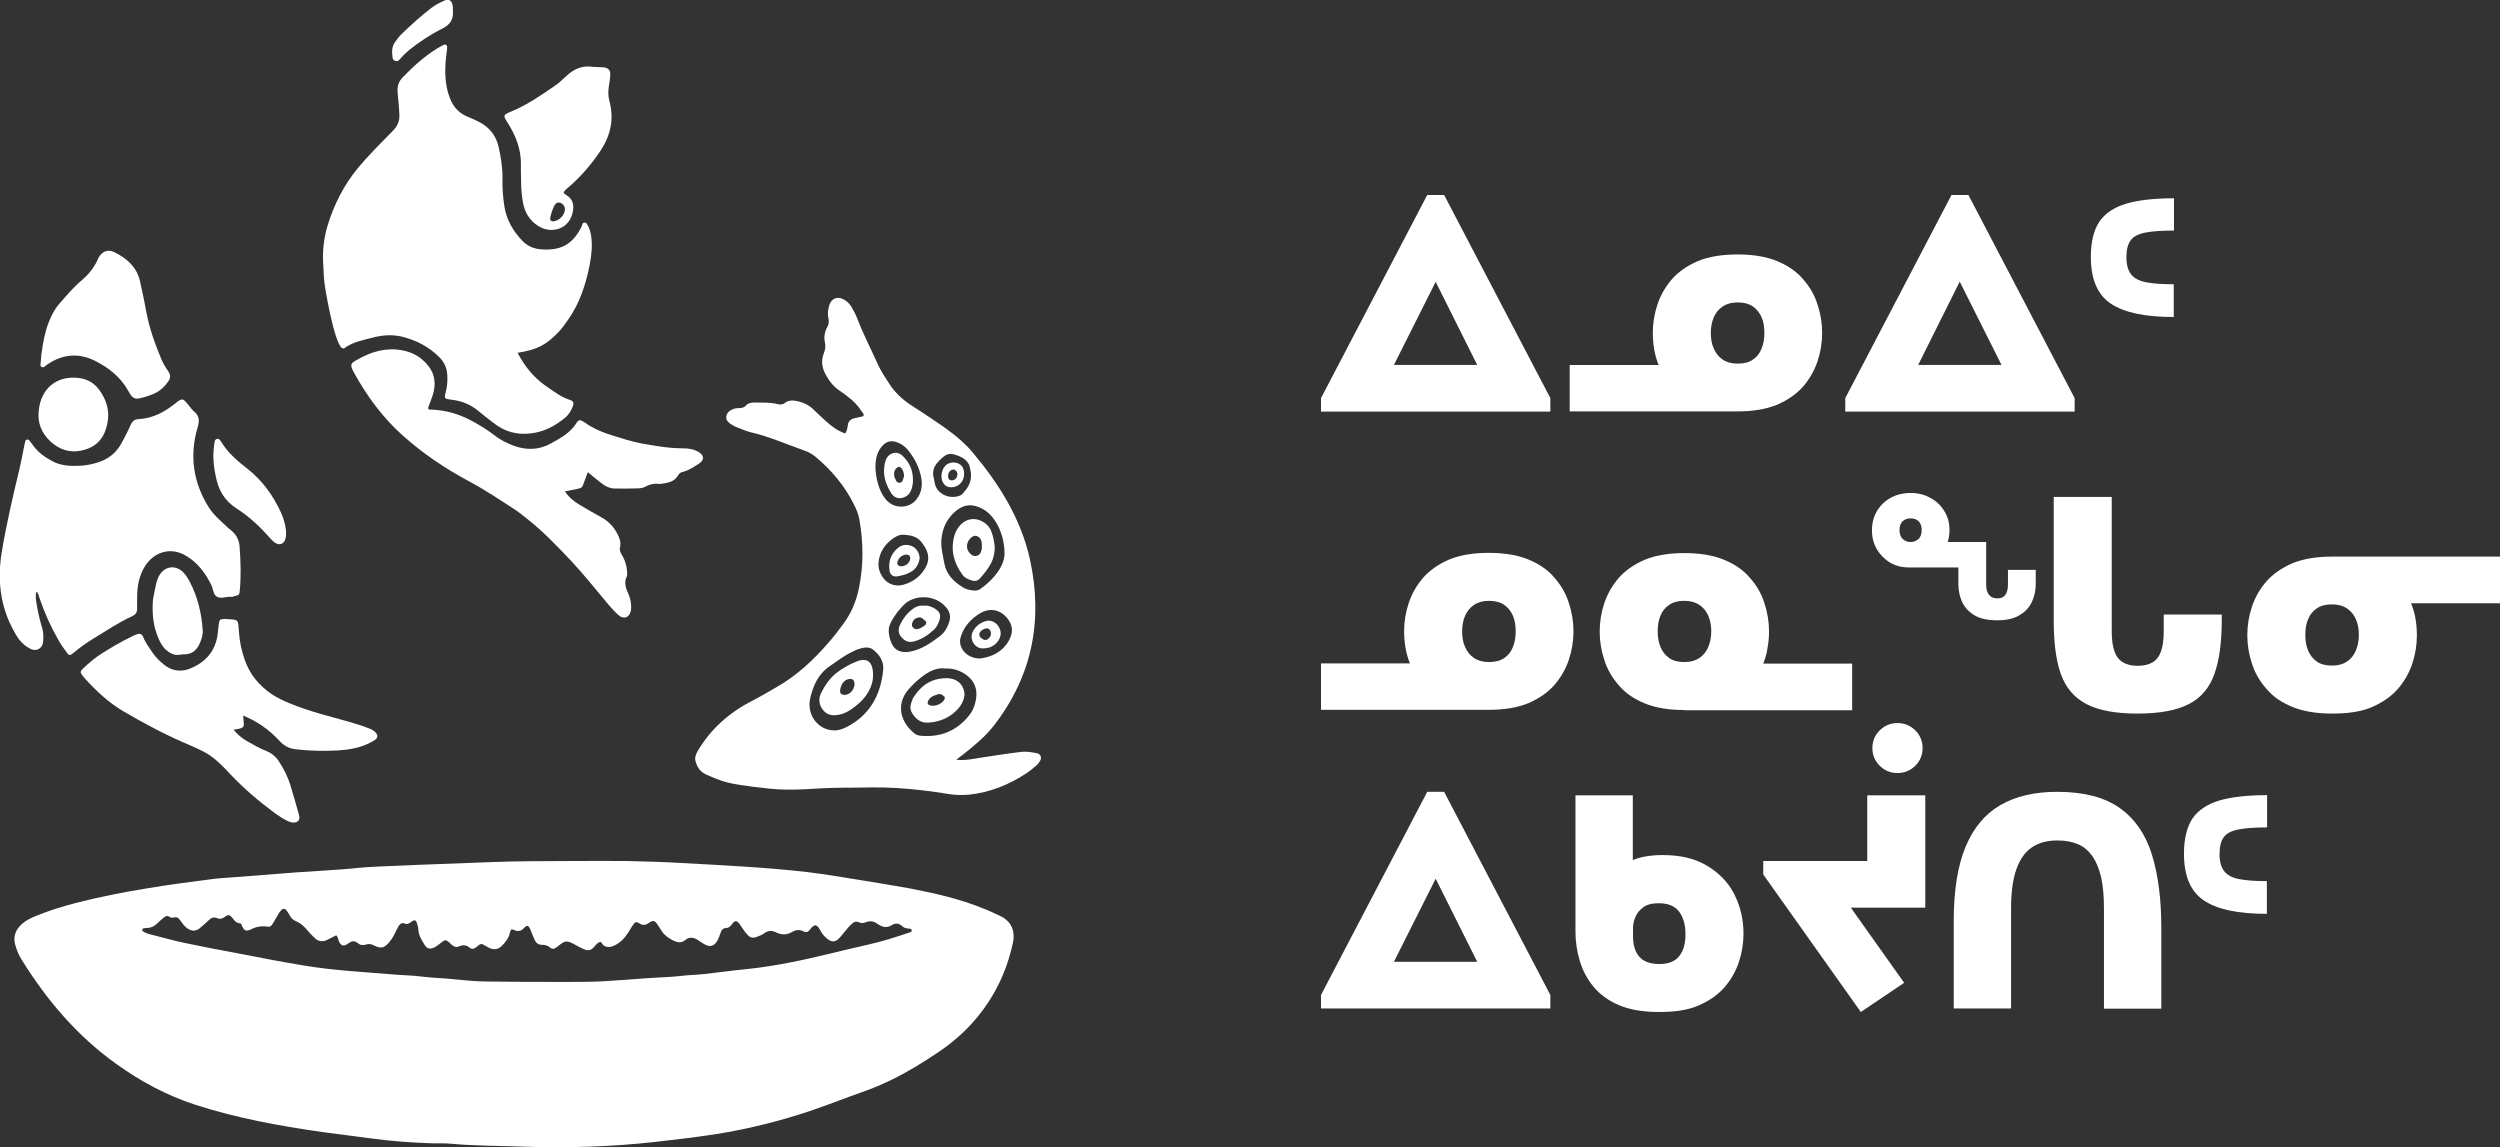 <svg width="255" height="117" viewBox="0 0 255 117" fill="none" xmlns="http://www.w3.org/2000/svg">
<rect x="0" y="0" width="255" height="117" fill="#333333" stroke="none"/>
<g clip-path="url(#clip0_826_2007)">
<path d="M101.94 93.393C101.396 93.145 100.875 92.874 100.308 92.671C97.883 91.679 95.367 91.115 92.805 90.619C91.218 90.326 89.609 90.078 87.999 89.808C86.118 89.515 84.236 89.176 82.332 88.951C80.156 88.703 77.98 88.522 75.781 88.387C73.695 88.252 71.587 88.139 69.502 88.026C67.665 87.914 65.807 87.869 63.97 87.823C62.066 87.801 60.139 87.823 58.235 87.823C55.515 87.846 52.795 87.823 50.052 87.936C47.173 88.049 37.788 88.365 36.541 88.522C35.362 88.68 31.237 88.906 30.353 88.973C28.222 89.131 26.114 89.312 23.983 89.469C23.076 89.537 22.169 89.582 21.263 89.718C19.245 89.988 17.228 90.236 15.233 90.574C12.694 90.98 10.178 91.476 7.707 92.108C6.347 92.468 5.009 92.874 3.694 93.415C3.196 93.618 2.72 93.844 2.312 94.182C1.654 94.746 1.314 95.422 1.541 96.324C1.7 96.91 1.926 97.451 2.244 97.947C4.805 102.051 7.865 105.659 11.832 108.5C14.303 110.281 16.978 111.724 19.88 112.671C24.119 114.046 28.471 114.836 32.869 115.467C34.478 115.692 36.088 115.873 37.697 116.098C39.806 116.391 41.936 116.549 44.067 116.617C44.725 116.639 45.382 116.594 46.039 116.662C48.442 116.887 50.868 116.865 53.271 116.955C57.782 117.113 62.293 116.978 66.781 116.482C68.731 116.256 70.703 116.031 72.653 115.738C75.667 115.287 78.592 114.588 81.493 113.686C83.828 112.964 86.072 112.04 88.385 111.228C89.269 110.912 90.13 110.529 90.969 110.123C92.624 109.311 94.21 108.342 95.729 107.305C97.112 106.38 98.359 105.298 99.447 104.035C101.396 101.758 102.666 99.165 103.301 96.234C103.595 94.971 103.165 93.934 101.94 93.393ZM92.782 95.106C91.4 95.58 89.994 96.031 88.566 96.347C85.936 96.933 83.352 97.632 80.7 98.15C79.204 98.444 77.685 98.692 76.166 98.849C74.738 98.985 73.31 99.188 71.882 99.345C71.134 99.436 70.386 99.436 69.638 99.526C68.549 99.661 67.461 99.684 66.351 99.751C64.764 99.864 63.177 99.999 61.568 100.089C60.321 100.157 59.051 100.157 57.804 100.157C55.016 100.157 52.228 100.157 49.44 100.112C48.17 100.089 46.878 99.932 45.609 99.819C44.77 99.751 43.931 99.729 43.07 99.616C42.072 99.481 41.075 99.481 40.078 99.391C37.063 99.142 34.025 98.985 31.033 98.489C28.789 98.128 26.544 97.677 24.3 97.248C22.487 96.91 20.673 96.572 18.882 96.189C17.681 95.941 16.525 95.603 15.346 95.309C15.074 95.242 14.802 95.151 14.575 94.994C14.53 94.971 14.507 94.881 14.507 94.836C14.507 94.791 14.553 94.723 14.598 94.701C14.711 94.678 14.847 94.655 14.961 94.655C15.437 94.655 15.799 94.43 16.117 94.114C16.298 93.934 16.48 93.776 16.683 93.618C16.887 93.438 17.069 93.348 17.341 93.551C17.59 93.731 17.976 93.393 18.225 93.686C18.406 93.889 18.565 94.137 18.746 94.362C18.837 94.475 18.973 94.588 19.086 94.678C19.54 94.994 19.925 95.016 20.378 94.678C20.696 94.43 20.991 94.137 21.285 93.866C21.535 93.618 21.807 93.505 22.124 93.641C22.464 93.799 22.713 93.686 22.985 93.483C23.257 93.28 23.393 93.303 23.62 93.528C23.869 93.799 24.028 94.159 24.482 94.182C24.64 94.204 24.663 94.407 24.731 94.543C24.89 94.881 25.048 94.971 25.388 94.881C25.411 94.881 25.456 94.858 25.479 94.858C26.046 94.543 26.635 94.407 27.293 94.52C27.497 94.565 27.678 94.453 27.768 94.295C27.927 94.069 28.041 93.821 28.199 93.573C28.335 93.325 28.471 93.077 28.653 92.874C28.857 92.626 29.083 92.649 29.265 92.919C29.378 93.077 29.469 93.235 29.559 93.393C29.695 93.641 29.899 93.844 30.171 93.957C30.715 94.182 31.101 94.565 31.463 95.016C31.645 95.242 31.849 95.422 32.053 95.625C32.438 96.053 32.914 96.099 33.413 95.85C33.708 95.715 34.002 95.535 34.297 95.4C34.478 95.58 34.501 95.805 34.569 96.008C34.751 96.459 35.068 96.572 35.453 96.279C35.839 95.986 36.133 95.896 36.519 96.211C36.745 96.414 37.04 96.437 37.312 96.347C37.629 96.234 37.901 96.301 38.196 96.459C38.876 96.775 39.171 96.707 39.67 96.144C40.055 95.715 40.282 95.197 40.531 94.701C40.712 94.34 40.871 94.024 41.37 94.227C41.596 94.317 41.778 94.137 41.959 94.024C42.299 93.776 42.435 93.821 42.548 94.227C42.594 94.407 42.662 94.588 42.662 94.768C42.684 95.354 42.979 95.828 43.274 96.324C43.546 96.797 43.886 96.865 44.385 96.595C44.634 96.459 44.838 96.256 45.065 96.099C45.382 95.85 45.495 95.85 45.79 96.099C45.904 96.189 46.017 96.324 46.13 96.414C46.334 96.572 46.561 96.662 46.833 96.527C47.196 96.369 47.558 96.369 47.876 96.64C48.148 96.888 48.374 96.775 48.624 96.572C49.054 96.211 49.077 96.211 49.576 96.504C49.689 96.572 49.78 96.64 49.893 96.685C50.437 96.933 50.845 96.843 51.253 96.414C51.593 96.053 51.911 95.647 52.001 95.151C52.024 95.039 52.092 94.926 52.137 94.813C52.228 94.813 52.296 94.791 52.341 94.813C52.749 95.039 53.112 95.016 53.407 94.701C53.77 94.317 53.883 94.34 54.109 94.836C54.178 95.016 54.245 95.197 54.313 95.354C54.382 95.535 54.472 95.693 54.54 95.873C54.676 96.189 54.926 96.369 55.266 96.369C55.583 96.369 55.878 96.437 56.127 96.662C56.331 96.843 56.535 96.797 56.716 96.662C56.807 96.595 56.92 96.504 57.011 96.437C57.623 95.941 57.804 95.918 58.507 96.279C58.893 96.482 59.255 96.707 59.686 96.865C59.981 96.978 60.23 96.933 60.457 96.73C60.547 96.64 60.638 96.549 60.706 96.459C60.842 96.324 60.956 96.166 61.137 96.099C61.386 96.031 61.409 96.301 61.545 96.414C61.862 96.64 62.18 96.64 62.52 96.504C63.222 96.234 63.698 95.715 64.106 95.084C64.265 94.813 64.424 94.543 64.605 94.295C64.787 94.024 64.922 94.002 65.217 94.182C65.557 94.407 65.829 94.385 66.147 94.159C66.645 93.821 66.781 93.866 67.121 94.385C67.257 94.588 67.393 94.791 67.529 95.016C67.824 95.445 68.232 95.715 68.686 95.941C69.116 96.144 69.524 96.211 69.91 95.873C70.34 95.512 70.794 95.625 71.202 95.896C71.406 96.031 71.61 96.189 71.836 96.301C72.403 96.64 72.834 96.527 73.174 95.941C73.31 95.693 73.401 95.422 73.491 95.174C73.582 94.881 73.718 94.678 74.058 94.655C74.375 94.655 74.534 94.43 74.715 94.204C74.965 93.866 75.169 93.889 75.441 94.25C75.622 94.498 75.781 94.791 75.962 95.016C76.529 95.693 76.62 95.85 77.64 95.377C77.73 95.332 77.798 95.287 77.889 95.242C78.297 94.903 78.705 94.881 79.181 95.106C79.703 95.377 80.269 95.377 80.791 95.061C81.176 94.836 81.561 94.791 81.947 94.994C82.241 95.151 82.445 95.039 82.604 94.836C83.125 94.114 83.375 94.34 83.715 94.971C83.896 95.309 84.145 95.58 84.44 95.805C84.848 96.099 85.166 96.099 85.528 95.76C85.755 95.557 85.936 95.287 86.14 95.061C86.367 94.791 86.571 94.52 86.82 94.295C87.047 94.069 87.319 93.911 87.659 94.092C87.909 94.204 88.135 94.137 88.385 94.047C88.77 93.911 89.133 93.957 89.45 94.204C89.495 94.25 89.563 94.272 89.609 94.295C90.039 94.588 90.47 94.656 90.924 94.385C91.309 94.137 91.671 94.137 92.034 94.475C92.216 94.655 92.465 94.701 92.737 94.723C92.85 94.746 93.009 94.723 92.986 94.926C93.032 95.039 92.896 95.061 92.782 95.106Z" fill="white"/>
<path d="M3.105 66.178C3.74 66.516 4.352 66.087 4.397 65.479C4.443 65.005 4.443 64.554 4.307 64.081C4.035 63.179 3.831 62.277 3.695 61.352C3.649 61.014 3.604 60.699 3.717 60.338C3.921 60.518 3.944 60.744 4.012 60.947C4.511 62.435 5.146 63.855 5.916 65.208C6.188 65.704 6.506 66.155 6.846 66.606C7.027 66.854 7.14 66.877 7.39 66.674C8.07 66.11 8.773 65.591 9.521 65.14C10.835 64.351 12.105 63.472 13.51 62.84C13.828 62.683 13.986 62.457 13.986 62.119C13.986 61.713 13.986 61.307 13.986 60.901C13.986 59.797 14.19 58.714 14.78 57.767C15.596 56.437 17.251 55.693 18.928 56.662C20.175 57.384 20.968 58.466 21.58 59.729C21.762 60.112 21.739 60.653 22.147 60.879C22.578 61.104 23.076 60.834 23.53 60.879C23.689 60.901 23.847 60.834 23.983 60.789C24.391 60.699 24.414 60.676 24.459 60.225C24.595 58.737 24.55 57.226 24.437 55.738C24.391 55.107 24.119 54.543 23.598 54.115C23.416 53.979 23.258 53.844 23.099 53.686C22.464 53.1 21.784 52.514 21.308 51.77C19.699 49.222 19.314 46.493 20.152 43.607C20.334 42.998 20.379 42.48 19.835 42.006C19.472 41.713 19.245 41.285 18.905 40.947C18.679 40.699 18.497 40.699 18.225 40.879C18.112 40.947 18.021 41.037 17.931 41.105C16.82 42.006 15.596 42.683 14.122 42.751C13.669 42.773 13.465 43.021 13.306 43.382C13.034 44.013 12.717 44.622 12.377 45.231C11.855 46.178 11.085 46.809 10.042 47.147C9.407 47.35 8.773 47.486 8.115 47.508C7.163 47.553 6.211 47.508 5.372 47.057C4.556 46.629 3.831 46.11 3.309 45.343C3.196 45.186 3.083 45.05 2.969 44.892C2.856 44.78 2.629 44.825 2.584 44.983C2.516 45.231 2.471 45.479 2.425 45.704C2.289 46.403 2.153 47.125 1.995 47.801C1.315 50.62 0.657 53.438 0.181 56.302C-0.046 57.677 -0.091 59.03 0.09 60.405C0.294 61.848 0.748 63.201 1.473 64.464C1.881 65.253 2.38 65.817 3.105 66.178Z" fill="white"/>
<path d="M24.981 67.35C24.641 66.403 24.437 65.433 24.369 64.441C24.278 63.043 24.346 63.246 22.918 63.133C22.895 63.133 22.85 63.133 22.827 63.133C22.487 63.156 22.374 63.224 22.329 63.562C22.283 63.9 22.238 64.238 22.215 64.577C22.011 66.38 20.991 67.553 19.359 68.207C18.43 68.567 17.5 68.432 16.707 67.778C16.276 67.418 15.868 67.034 15.551 66.561C15.211 66.042 14.825 65.546 14.599 64.96C14.485 64.667 14.281 64.599 13.986 64.689C13.783 64.757 13.579 64.847 13.374 64.96C12.354 65.456 11.38 66.02 10.428 66.628C9.702 67.079 9.067 67.621 8.455 68.207C8.161 68.477 8.161 68.59 8.433 68.928C8.501 68.996 8.546 69.086 8.614 69.154C9.816 70.484 11.108 71.702 12.672 72.604C14.825 73.866 17.047 75.039 19.359 76.008C19.79 76.189 20.22 76.392 20.628 76.594C21.785 77.158 22.646 78.06 23.507 78.985C24.89 80.45 26.409 81.735 28.018 82.93C28.427 83.224 28.834 83.494 29.288 83.72C29.492 83.81 29.696 83.9 29.923 83.9C30.376 83.922 30.625 83.629 30.512 83.178C30.217 82.119 29.923 81.082 29.605 80.044C29.356 79.233 28.971 78.489 28.517 77.767C28.2 77.248 27.792 76.865 27.202 76.617C26.5 76.347 25.842 75.963 25.207 75.602C24.686 75.309 24.233 74.926 23.825 74.43C24.097 74.385 24.278 74.362 24.459 74.317C24.777 74.227 24.89 74.114 24.867 73.799C24.867 73.551 24.822 73.303 24.799 72.987C26.25 73.596 27.384 74.362 28.54 75.602C29.016 76.121 29.56 76.369 30.263 76.437C31.645 76.594 33.006 76.617 34.388 76.549C35.544 76.482 36.701 76.301 37.743 75.76C37.947 75.67 38.129 75.557 38.31 75.422C38.537 75.242 38.537 74.971 38.355 74.768C38.197 74.565 37.97 74.43 37.743 74.34C37.426 74.204 37.109 74.092 36.769 73.979C34.955 73.393 33.096 72.987 31.283 72.378C30.059 71.972 28.857 71.521 27.769 70.845C26.454 69.943 25.502 68.838 24.981 67.35Z" fill="white"/>
<path d="M4.284 37.452C4.398 37.497 4.534 37.429 4.624 37.339C4.647 37.317 4.67 37.294 4.692 37.272C6.279 36.121 8.002 35.941 9.725 36.821C11.107 37.52 12.309 38.467 13.08 39.864C13.148 40 13.238 40.135 13.329 40.27C13.533 40.586 13.805 40.721 14.213 40.631C14.825 40.496 15.415 40.315 15.981 40.022C16.457 39.752 16.82 39.391 17.137 38.94C17.387 38.602 17.432 38.286 17.183 37.903C16.911 37.52 16.661 37.114 16.48 36.685C15.823 35.129 15.256 33.551 14.938 31.883C14.735 30.823 14.53 29.741 14.281 28.681C13.941 27.215 12.921 26.336 11.629 25.704C11.017 25.411 10.45 25.637 10.087 26.223C10.019 26.336 9.974 26.449 9.929 26.561C9.566 27.328 9.045 27.982 8.387 28.546C7.481 29.312 6.71 30.214 5.939 31.116C5.644 31.477 5.418 31.883 5.214 32.311C4.624 33.529 4.398 34.859 4.216 36.189C4.194 36.46 4.171 36.753 4.148 37.023C4.103 37.204 4.103 37.384 4.284 37.452Z" fill="white"/>
<path d="M5.1 44.983C6.211 46.042 7.548 46.313 8.999 45.749C10.359 45.208 10.881 44.013 11.017 42.728C11.13 41.668 10.767 40.631 10.11 39.752C9.611 39.075 8.909 38.669 8.07 38.557C5.803 38.264 4.125 39.616 3.944 41.984C3.831 43.089 4.216 44.148 5.1 44.983Z" fill="white"/>
<path d="M18.452 66.764C18.566 66.741 18.702 66.741 18.815 66.741C19.609 66.741 20.085 66.29 20.379 65.614C20.561 65.185 20.719 64.734 20.674 64.261C20.561 62.525 20.153 60.879 19.359 59.346C19.201 59.053 19.019 58.737 18.793 58.489C17.976 57.542 16.752 57.7 16.186 58.804C16.095 59.007 16.004 59.21 15.959 59.413C15.823 59.954 15.732 60.518 15.619 61.059C15.505 62.006 15.573 63.246 15.846 64.216C16.05 64.915 16.299 65.569 16.775 66.132C17.251 66.606 17.75 66.922 18.452 66.764Z" fill="white"/>
<path d="M24.187 51.905C25.456 52.717 26.544 53.754 27.542 54.881C27.701 55.062 27.882 55.242 28.086 55.377C28.471 55.648 28.925 55.49 29.083 55.062C29.129 54.926 29.151 54.768 29.174 54.633C29.174 54.453 29.174 54.295 29.174 54.137C29.106 53.483 28.925 52.852 28.653 52.266C27.859 50.552 26.794 49.041 25.275 47.846C24.278 47.057 23.28 46.245 22.6 45.118C22.532 45.005 22.464 44.915 22.373 44.825C22.238 44.69 21.965 44.78 21.92 44.96C21.875 45.073 21.875 45.208 21.852 45.321C21.693 46.381 21.761 47.418 21.988 48.478C22.238 49.943 22.895 51.093 24.187 51.905Z" fill="white"/>
<path d="M33.209 29.628C33.504 31.251 33.798 32.875 34.32 34.453C34.433 34.791 34.569 35.084 34.751 35.377C34.841 35.513 35 35.603 35.158 35.49C35.997 34.882 36.995 34.701 37.947 34.453C38.967 34.182 39.964 34.092 41.007 34.34C42.48 34.701 43.75 35.377 44.815 36.437C45.359 36.978 45.609 37.61 45.631 38.376C45.654 38.917 45.609 39.436 45.473 39.955C45.291 40.654 45.314 40.676 46.017 40.766C47.037 40.879 47.944 41.217 48.76 41.894C49.258 42.322 49.78 42.706 50.301 43.111C51.457 44.036 52.727 44.397 54.245 44.194C55.56 44.013 56.603 43.45 57.6 42.638C58.008 42.322 58.258 41.894 58.439 41.42C58.553 41.105 58.485 40.924 58.19 40.812C57.238 40.518 56.467 39.91 55.674 39.368C54.45 38.512 53.52 37.384 52.795 35.986C54.79 35.671 55.742 35.175 57.011 33.822C57.351 33.461 57.646 33.055 57.918 32.649C59.142 30.936 59.754 28.997 60.162 26.945C60.343 25.975 60.434 25.028 60.298 24.059C60.23 23.63 60.094 23.202 59.867 22.841C59.754 22.661 59.505 22.638 59.414 22.841C59.369 22.954 59.346 23.089 59.278 23.202C58.349 25.006 57.124 25.569 55.22 25.434C54.495 25.389 53.815 25.118 53.293 24.577C52.319 23.562 51.639 22.39 51.435 20.97C51.299 20.068 51.231 19.166 51.253 18.264C51.276 17.136 51.095 16.032 50.845 14.927C50.573 13.822 49.938 13.01 48.964 12.492C48.601 12.289 48.238 12.131 47.853 11.973C46.878 11.612 46.243 10.958 45.881 9.989C45.359 8.636 45.359 7.238 45.495 5.84C45.518 5.524 45.586 5.231 45.609 4.916C45.631 4.555 45.45 4.465 45.155 4.622C43.591 5.457 42.299 6.629 41.075 7.892C40.69 8.275 40.508 8.771 40.554 9.357C40.576 9.696 40.599 10.034 40.644 10.372C40.69 10.8 40.712 11.252 40.735 11.68C40.78 12.266 40.576 12.785 40.191 13.213C40.055 13.371 39.896 13.529 39.738 13.687C38.627 14.814 37.493 15.941 36.473 17.181C35.068 18.895 34.093 20.834 33.436 22.931C33.05 24.194 32.892 25.479 32.96 26.809C33.005 27.711 33.028 28.658 33.209 29.628Z" fill="white"/>
<path d="M58.825 43.111C58.191 44.149 57.17 44.69 56.151 45.254C54.949 45.907 53.702 45.93 52.433 45.479C51.73 45.208 51.05 44.893 50.461 44.419C49.826 43.923 49.123 43.495 48.42 43.089C47.038 42.3 45.564 41.826 43.977 41.781C43.864 41.781 43.728 41.826 43.66 41.623C43.841 41.06 44.113 40.518 44.249 39.887C44.476 38.805 44.227 37.858 43.456 37.046C42.617 36.144 41.597 35.738 40.396 35.648C38.786 35.535 37.381 36.099 36.066 36.911C35.839 37.046 35.794 37.249 35.862 37.474C35.93 37.677 36.021 37.88 36.134 38.061C37.449 40.428 39.013 42.57 41.053 44.397C43.116 46.246 45.383 47.779 47.831 49.087C49.486 49.966 51.05 51.026 52.614 52.04C52.977 52.288 53.317 52.559 53.657 52.83C55.38 54.182 56.898 55.761 58.395 57.362C59.709 58.782 60.911 60.315 62.158 61.781C62.452 62.119 62.747 62.435 63.064 62.728C63.631 63.224 64.221 62.998 64.356 62.254C64.379 62.097 64.379 61.939 64.379 61.781C64.356 61.375 64.266 60.969 64.107 60.608C63.858 60.022 63.608 59.481 63.926 58.827C64.016 58.647 63.949 58.399 63.949 58.173C63.903 57.61 63.722 57.068 63.427 56.595C63.291 56.347 63.155 56.121 63.246 55.806C63.359 55.332 63.2 54.881 62.974 54.453C62.588 53.709 62.044 53.145 61.296 52.739C60.548 52.333 59.823 51.905 59.097 51.477C58.531 51.138 58.032 50.733 57.624 50.124C58.145 50.011 58.599 49.921 59.052 49.831C59.256 49.785 59.392 49.695 59.46 49.492C59.619 49.087 59.755 48.681 59.959 48.162C60.435 48.545 60.797 48.861 61.206 49.177C61.659 49.538 62.135 49.831 62.724 49.831C63.54 49.853 64.356 49.831 65.173 49.808C65.354 49.808 65.558 49.763 65.717 49.695C66.193 49.425 66.669 49.289 67.235 49.357C67.417 49.38 67.598 49.312 67.802 49.289C68.391 49.199 68.89 48.996 69.185 48.455C69.321 48.23 69.48 48.162 69.706 48.117C70.296 47.959 70.772 47.621 71.27 47.305C71.882 46.922 71.837 46.426 71.225 46.088C70.726 45.795 70.182 45.727 69.593 45.727C68.142 45.727 66.737 45.456 65.309 45.208C64.402 45.028 63.495 44.735 62.611 44.464C61.523 44.126 60.48 43.72 59.573 43.044C59.165 42.796 59.029 42.796 58.825 43.111Z" fill="white"/>
<path d="M53.135 16.888C53.113 17.475 53.158 18.083 53.158 18.67C53.158 19.323 53.226 19.977 53.339 20.631C53.521 21.669 54.019 22.503 54.926 23.066C56.173 23.856 58.1 23.472 58.44 21.533C58.553 20.857 58.417 20.293 57.782 19.91C57.669 19.842 57.578 19.752 57.488 19.684C57.601 19.346 57.896 19.188 58.122 18.985C59.324 17.926 60.344 16.73 61.251 15.378C62.293 13.799 62.656 12.131 62.157 10.304C62.021 9.763 62.021 9.267 62.112 8.749C62.18 8.388 62.225 8.005 62.248 7.644C62.271 7.17 62.067 6.945 61.613 6.877C61.205 6.832 60.797 6.855 60.389 6.81C59.301 6.652 58.44 7.103 57.692 7.824C57.374 8.117 57.057 8.433 56.694 8.681C55.221 9.696 53.77 10.71 52.115 11.387C51.299 11.725 51.299 11.77 51.775 12.514C52.614 13.844 53.181 15.265 53.135 16.888ZM56.128 22.21C56.196 21.804 56.332 21.443 56.49 21.082C56.649 20.721 56.853 20.609 57.125 20.676C57.42 20.767 57.646 21.06 57.624 21.375C57.578 21.939 57.102 22.458 56.513 22.57C56.218 22.616 56.082 22.48 56.128 22.21Z" fill="white"/>
<path d="M40.35 6.223C40.509 6.268 40.667 6.201 40.758 6.065C41.053 5.727 41.347 5.434 41.687 5.141C42.753 4.284 43.909 3.518 45.133 2.909C45.904 2.525 46.267 1.984 46.199 1.127C46.199 0.947 46.199 0.744 46.176 0.564C46.062 -0.022 45.722 -0.135 45.314 0.068C44.861 0.271 44.408 0.496 44.022 0.789C42.934 1.624 41.914 2.548 40.939 3.495C40.69 3.72 40.509 4.014 40.305 4.284C39.965 4.735 39.965 5.276 40.033 5.795C40.033 6.02 40.146 6.178 40.35 6.223Z" fill="white"/>
<path d="M105.727 76.82C105.228 76.73 104.752 76.64 104.231 76.685C102.803 76.843 101.374 77.091 99.969 77.294C99.244 77.406 98.496 77.587 97.543 77.497C97.883 77.226 98.065 77.068 98.269 76.933C99.402 76.031 100.513 75.129 101.397 73.979C105.319 68.906 106.407 63.201 105.047 57.023C104.117 52.874 101.919 49.38 99.221 46.155C98.042 44.757 96.546 43.72 95.027 42.706C94.302 42.209 93.554 41.736 92.828 41.262C91.99 40.699 91.264 40 90.72 39.166C90.29 38.512 89.859 37.858 89.541 37.159C88.839 35.603 88.045 34.07 87.433 32.469C87.275 32.063 87.07 31.68 86.844 31.296C86.662 31.003 86.436 30.755 86.118 30.575C85.438 30.169 84.804 30.417 84.577 31.161C84.441 31.612 84.396 32.086 84.509 32.536C84.577 32.83 84.532 33.078 84.396 33.326C84.124 33.822 84.01 34.385 84.146 34.949C84.237 35.332 84.169 35.671 84.033 36.031C83.738 36.775 83.829 37.497 84.214 38.196C84.554 38.827 84.985 39.413 85.597 39.819C85.892 40 86.164 40.225 86.436 40.428C87.025 40.856 87.524 41.375 87.909 41.984C88 42.119 88.181 42.255 88.045 42.457C87.728 42.525 87.433 42.593 87.139 42.66C86.776 42.751 86.526 42.976 86.481 43.359C86.436 43.653 86.391 43.946 86.209 44.216C85.393 43.923 84.781 43.45 84.214 42.931C83.784 42.548 83.376 42.164 82.99 41.781C82.582 41.375 82.083 41.105 81.539 40.969C81.018 40.834 80.474 40.744 80.021 41.127C79.794 41.307 79.544 41.262 79.295 41.217C78.525 41.014 77.731 41.082 76.96 41.059C76.643 41.059 76.326 41.105 76.099 41.353C75.918 41.556 75.691 41.623 75.442 41.623C75.237 41.623 74.988 41.646 74.807 41.713C74.444 41.849 74.127 42.074 74.081 42.502C74.036 42.908 74.331 43.111 74.625 43.314C74.807 43.427 75.011 43.54 75.215 43.607C75.691 43.788 76.144 43.991 76.62 44.103C78.479 44.532 80.225 45.321 82.038 45.952C82.446 46.088 82.832 46.313 83.171 46.584C84.804 47.937 86.141 49.537 87.093 51.431C87.343 51.928 87.569 52.446 87.66 53.01C88.068 55.332 88.091 57.655 87.615 59.977C87.343 61.285 86.867 62.48 86.073 63.562C85.574 64.239 85.076 64.915 84.509 65.546C82.968 67.328 81.267 68.928 79.182 70.101C78.366 70.574 77.572 71.048 76.734 71.476C74.399 72.671 72.495 74.34 71.157 76.617C70.953 76.978 70.84 77.316 70.953 77.677C71.112 78.218 71.384 78.692 71.951 78.962C72.699 79.3 73.424 79.616 74.217 79.819C75.079 80.022 75.94 80.135 76.802 80.247C77.958 80.383 79.091 80.54 80.27 80.54C81.471 80.563 82.65 80.473 83.829 80.405C85.506 80.315 87.207 80.36 88.907 80.315C90.561 80.293 92.216 80.405 93.871 80.586C94.891 80.698 95.911 80.856 96.931 81.014C97.566 81.104 98.178 81.104 98.813 81.059C100.966 80.834 102.939 80.044 104.729 78.849C105.069 78.624 105.387 78.353 105.682 78.105C105.818 77.993 105.954 77.835 106.044 77.677C106.316 77.316 106.158 76.888 105.727 76.82ZM102.848 63.201C103.347 63.9 103.301 64.577 102.939 65.276C102.281 66.493 101.148 67.034 99.924 67.17C98.564 67.147 97.657 66.02 97.997 64.96C98.314 63.923 98.994 63.156 99.946 62.57C101.012 61.916 102.145 62.209 102.848 63.201ZM100.264 51.928C101.488 52.604 102.463 54.43 102.463 56.482C102.44 57.677 101.488 59.007 100.037 60.045C99.81 60.225 99.516 60.27 99.244 60.225C98.858 60.18 98.496 60.09 98.178 59.887C97.249 59.301 96.523 58.579 96.319 57.452C96.183 56.663 95.957 55.873 96.025 55.039C96.115 53.844 96.614 52.829 97.566 52.063C98.428 51.386 99.266 51.386 100.264 51.928ZM95.775 47.012C96.183 46.606 96.614 46.155 97.272 46.336C98.042 46.561 98.813 46.899 98.949 47.779C98.994 48.004 99.04 48.252 99.04 48.275C99.108 49.267 98.654 49.853 98.156 50.394C98.065 50.484 97.929 50.552 97.793 50.597C96.75 50.913 95.639 50.372 95.367 49.402C95.322 49.199 95.299 48.996 95.254 48.793C95.05 48.117 95.254 47.531 95.775 47.012ZM89.292 47.508C89.315 46.944 89.405 46.223 89.882 45.614C90.358 45.005 90.902 44.847 91.627 45.163C91.99 45.321 92.307 45.547 92.579 45.862C93.259 46.696 93.758 47.621 93.962 48.703C94.121 49.537 93.984 50.304 93.463 50.958C92.67 51.95 91.083 51.905 90.312 50.89C89.632 50.056 89.292 48.658 89.292 47.508ZM90.085 68.365C89.814 70.98 88.657 72.965 86.391 74.137C85.96 74.362 85.506 74.52 85.098 74.498C83.466 74.498 82.287 72.942 82.627 71.296C82.922 69.943 83.466 68.748 84.622 67.959C85.37 67.44 86.096 66.877 86.912 66.493C87.093 66.426 87.252 66.313 87.433 66.245C87.977 66.065 88.612 65.885 89.088 66.29C89.7 66.786 90.176 67.44 90.085 68.365ZM90.063 58.917C89.745 58.466 89.564 57.948 89.609 57.429C89.677 56.369 90.222 55.513 91.174 54.859C91.491 54.656 91.854 54.52 92.08 54.543C92.964 54.566 93.576 54.769 93.984 55.287C94.937 56.482 94.846 57.384 94.098 58.354C93.667 58.917 93.1 59.323 92.375 59.571C91.491 59.909 90.584 59.661 90.063 58.917ZM90.811 65.276C90.72 64.983 90.652 64.667 90.652 64.351C90.629 63.99 90.766 63.697 90.924 63.382C91.264 62.75 91.718 62.164 92.216 61.668C93.214 60.676 95.39 60.541 96.569 62.029C96.886 62.435 96.999 62.908 96.818 63.449C96.614 64.058 96.319 64.577 95.775 64.96C94.869 65.636 93.939 66.268 92.806 66.471C91.786 66.651 91.106 66.268 90.811 65.276ZM93.826 75.039C93.667 75.016 93.508 74.971 93.372 74.881C91.786 73.686 91.4 71.837 92.624 70.371C93.146 69.763 93.735 69.222 94.392 68.771C95.027 68.365 95.662 68.094 96.387 68.184C97.045 68.162 97.634 68.297 98.201 68.613C99.402 69.289 99.833 70.326 99.47 71.702C99.357 72.175 99.153 72.604 98.858 72.965C97.543 74.61 95.843 75.242 93.826 75.039Z" fill="white"/>
<path d="M98.178 70.056C97.815 69.379 97.181 69.222 96.727 69.177C95.05 69.131 94.007 69.876 93.214 71.07C93.078 71.273 92.987 71.544 92.919 71.792C92.805 72.153 92.874 72.514 93.078 72.807C93.44 73.393 93.984 73.754 94.664 73.709C95.866 73.641 96.954 73.19 97.77 72.243C98.042 71.927 98.223 71.567 98.337 71.161C98.427 70.777 98.359 70.417 98.178 70.056ZM96.296 71.409C95.979 71.837 95.526 71.972 95.14 71.995C94.846 71.972 94.664 71.905 94.619 71.724C94.596 71.612 94.687 71.454 94.755 71.341C95.004 71.003 95.367 70.913 95.73 70.8C95.911 70.755 96.07 70.845 96.206 70.958C96.41 71.07 96.41 71.228 96.296 71.409Z" fill="white"/>
<path d="M87.342 67.486C86.662 67.756 86.027 68.117 85.438 68.545C84.644 69.132 84.123 69.921 83.715 70.777C83.443 71.386 83.579 71.995 84.009 72.491C84.395 72.942 84.894 73.01 85.46 72.919C86.276 72.807 86.888 72.333 87.5 71.837C88.475 71.025 88.997 69.966 89.042 69.109C89.133 67.508 88.475 67.012 87.342 67.486ZM87.16 69.718C87.183 70.439 86.48 71.071 85.891 70.823C85.778 70.777 85.664 70.665 85.687 70.462C85.755 69.673 86.276 69.154 86.888 69.267C87.047 69.312 87.138 69.47 87.16 69.718Z" fill="white"/>
<path d="M97.838 53.686C97.634 53.957 97.452 54.25 97.362 54.588C96.931 56.076 97.271 57.384 98.155 58.602C98.404 58.962 98.79 59.12 99.22 59.233C99.515 59.3 99.742 59.233 99.923 59.03C100.377 58.534 100.807 57.993 101.125 57.384C101.351 56.91 101.442 56.392 101.465 55.963C101.465 55.377 101.261 54.52 101.079 54.114C100.626 53.055 98.926 52.333 97.838 53.686ZM99.22 54.723C99.447 54.588 99.697 54.656 99.878 54.813C100.127 55.062 100.172 55.355 100.15 55.896C100.15 55.806 100.15 55.941 100.127 56.054C100.059 56.369 99.923 56.662 99.538 56.708C99.22 56.753 98.994 56.527 98.835 56.324C98.45 55.828 98.631 55.062 99.22 54.723Z" fill="white"/>
<path d="M93.191 65.433C94.007 65.231 94.664 64.78 95.276 64.216C95.549 63.968 95.707 63.63 95.82 63.269C95.979 62.773 95.888 62.457 95.481 62.164C95.095 61.894 94.687 61.736 94.234 61.781C93.78 61.736 93.395 61.871 93.055 62.142C92.511 62.57 92.103 63.089 91.808 63.72C91.604 64.148 91.604 64.622 91.944 64.983C92.239 65.343 92.624 65.569 93.191 65.433ZM93.055 63.517C93.168 63.224 93.372 62.998 93.803 62.976C94.052 62.976 94.188 63.179 94.392 63.337C94.528 63.449 94.506 63.63 94.392 63.742C94.188 63.9 93.984 64.035 93.758 64.126C93.508 64.216 93.236 64.193 93.078 63.945C92.987 63.855 93.01 63.652 93.055 63.517Z" fill="white"/>
<path d="M91.921 50.8C92.397 50.733 92.737 50.462 92.942 49.988C93.078 49.628 93.123 49.267 93.123 48.996C93.123 48.139 92.896 47.486 92.443 46.922C92.103 46.493 91.717 46.043 91.083 46.223C90.448 46.403 90.267 47.012 90.199 47.598C90.063 48.568 90.38 49.447 90.879 50.259C91.105 50.642 91.445 50.868 91.921 50.8ZM91.604 47.643C91.853 47.508 92.193 47.937 92.216 48.545C92.193 48.636 92.148 48.839 92.057 49.041C91.967 49.289 91.559 49.312 91.423 49.064C91.332 48.884 91.219 48.658 91.196 48.455C91.173 48.117 91.287 47.801 91.604 47.643Z" fill="white"/>
<path d="M100.604 63.337C100.014 63.494 99.538 63.833 99.244 64.396C98.79 65.231 99.493 66.245 100.354 66.132C101.193 66.132 101.896 65.569 102.055 64.802C102.191 63.968 101.397 63.134 100.604 63.337ZM101.057 64.802C100.989 65.028 100.74 65.276 100.536 65.276C100.309 65.298 99.969 65.05 99.901 64.825C99.878 64.734 99.878 64.622 99.924 64.554C100.082 64.261 100.354 64.126 100.672 64.081C100.74 64.103 100.808 64.126 100.853 64.148C101.034 64.261 101.125 64.554 101.057 64.802Z" fill="white"/>
<path d="M93.803 56.978C93.803 56.414 93.486 55.896 92.987 55.693C92.466 55.49 91.99 55.558 91.582 55.896C90.834 56.527 90.584 57.339 90.743 58.263C90.811 58.647 91.151 58.872 91.559 58.782C92.012 58.692 92.466 58.602 92.874 58.354C93.463 58.038 93.713 57.497 93.803 56.978ZM92.579 57.497C92.398 57.7 91.922 57.835 91.718 57.722C91.446 57.61 91.514 57.384 91.582 57.181C91.672 56.933 91.876 56.73 92.194 56.617C92.466 56.505 92.783 56.595 92.828 56.798C92.896 57.068 92.783 57.294 92.579 57.497Z" fill="white"/>
<path d="M96.75 49.673C97.634 49.853 98.405 49.177 98.337 48.207C98.291 47.553 97.906 47.17 97.181 47.17C97.067 47.193 96.886 47.215 96.727 47.283C96.025 47.621 95.798 48.793 96.297 49.38C96.41 49.537 96.569 49.628 96.75 49.673ZM96.705 48.523C96.727 48.162 96.954 47.891 97.249 47.891C97.453 47.891 97.679 48.139 97.657 48.388C97.634 48.748 97.43 48.974 97.09 48.996C96.841 49.019 96.682 48.816 96.705 48.523Z" fill="white"/>
<path d="M134.742 41.984V40.608L145.578 19.887H147.301L158.136 40.608V41.984H134.742ZM142.178 37.226H150.678L146.439 28.748L142.178 37.226Z" fill="white"/>
<path d="M160.108 41.984V37.227H169.176C168.972 36.708 168.813 36.167 168.722 35.603C168.632 35.062 168.586 34.498 168.586 33.957C168.586 32.965 168.745 31.995 169.063 31.048C169.38 30.101 169.879 29.245 170.536 28.478C171.216 27.711 172.1 27.103 173.188 26.629C174.299 26.178 175.636 25.953 177.223 25.953C178.81 25.953 180.17 26.178 181.258 26.629C182.346 27.08 183.253 27.689 183.911 28.478C184.591 29.245 185.089 30.101 185.384 31.048C185.701 31.995 185.86 32.965 185.86 33.957C185.86 34.949 185.701 35.919 185.384 36.866C185.067 37.813 184.568 38.669 183.911 39.436C183.23 40.203 182.346 40.812 181.258 41.285C180.148 41.736 178.81 41.962 177.223 41.962H160.108V41.984ZM177.246 37.091C177.881 37.091 178.402 36.956 178.787 36.685C179.195 36.415 179.49 36.054 179.671 35.581C179.875 35.107 179.966 34.566 179.966 33.957C179.966 33.326 179.875 32.785 179.671 32.334C179.467 31.883 179.173 31.522 178.787 31.251C178.379 30.981 177.881 30.846 177.246 30.846C176.634 30.846 176.135 30.981 175.727 31.251C175.319 31.522 175.024 31.883 174.82 32.334C174.616 32.785 174.503 33.326 174.503 33.957C174.503 34.566 174.594 35.107 174.82 35.581C175.024 36.054 175.319 36.415 175.727 36.685C176.135 36.956 176.634 37.091 177.246 37.091Z" fill="white"/>
<path d="M188.218 41.984V40.608L199.053 19.887H200.776L211.612 40.608V41.984H188.218ZM195.653 37.226H204.154L199.892 28.726L195.653 37.226Z" fill="white"/>
<path d="M221.745 32.334C218.775 32.334 216.644 31.883 215.284 30.958C213.924 30.034 213.267 28.455 213.267 26.201C213.267 24.667 213.561 23.495 214.128 22.615C214.717 21.759 215.624 21.15 216.894 20.767C218.14 20.406 219.773 20.225 221.745 20.225V23.517C220.521 23.517 219.546 23.585 218.843 23.72C218.14 23.855 217.642 24.104 217.347 24.487C217.052 24.87 216.894 25.456 216.894 26.223C216.894 26.99 217.052 27.576 217.37 27.982C217.687 28.388 218.208 28.658 218.911 28.794C219.614 28.929 220.566 28.996 221.722 28.996V32.334H221.745Z" fill="white"/>
<path d="M134.742 72.423V67.666H143.81C143.606 67.147 143.447 66.606 143.356 66.042C143.266 65.501 143.22 64.937 143.22 64.396C143.22 63.404 143.379 62.435 143.696 61.488C144.014 60.541 144.512 59.684 145.17 58.917C145.85 58.151 146.734 57.542 147.822 57.068C148.933 56.617 150.27 56.392 151.857 56.392C153.444 56.392 154.804 56.617 155.892 57.068C156.98 57.519 157.887 58.128 158.544 58.917C159.224 59.684 159.723 60.541 160.018 61.488C160.335 62.435 160.494 63.404 160.494 64.396C160.494 65.388 160.335 66.358 160.018 67.305C159.7 68.252 159.202 69.109 158.544 69.875C157.864 70.642 156.98 71.251 155.892 71.724C154.781 72.175 153.444 72.401 151.857 72.401H134.742V72.423ZM151.88 67.53C152.514 67.53 153.036 67.395 153.421 67.125C153.829 66.854 154.124 66.493 154.305 66.02C154.509 65.546 154.6 65.005 154.6 64.396C154.6 63.765 154.509 63.224 154.305 62.773C154.101 62.322 153.807 61.961 153.421 61.691C153.013 61.42 152.514 61.285 151.88 61.285C151.268 61.285 150.769 61.42 150.361 61.691C149.953 61.961 149.658 62.322 149.454 62.773C149.25 63.224 149.137 63.765 149.137 64.396C149.137 65.005 149.227 65.546 149.454 66.02C149.658 66.493 149.953 66.854 150.361 67.125C150.769 67.395 151.268 67.53 151.88 67.53Z" fill="white"/>
<path d="M171.806 72.423C170.219 72.423 168.859 72.198 167.771 71.747C166.66 71.296 165.776 70.687 165.118 69.898C164.438 69.132 163.94 68.275 163.645 67.328C163.328 66.381 163.169 65.411 163.169 64.419C163.169 63.427 163.328 62.457 163.645 61.51C163.962 60.563 164.461 59.706 165.118 58.94C165.799 58.173 166.683 57.565 167.771 57.091C168.881 56.64 170.219 56.415 171.806 56.415C173.393 56.415 174.753 56.64 175.841 57.091C176.929 57.542 177.836 58.151 178.493 58.94C179.173 59.706 179.672 60.563 179.966 61.51C180.284 62.457 180.442 63.427 180.442 64.419C180.442 64.78 180.42 65.141 180.374 65.524C180.329 65.885 180.261 66.245 180.193 66.629C180.102 66.989 179.989 67.35 179.853 67.688H188.921V72.446H171.806V72.423ZM171.806 67.531C172.418 67.531 172.916 67.395 173.325 67.125C173.733 66.854 174.027 66.493 174.231 66.02C174.435 65.546 174.549 65.005 174.549 64.396C174.549 63.765 174.435 63.224 174.231 62.773C174.027 62.322 173.733 61.961 173.325 61.691C172.916 61.42 172.418 61.285 171.806 61.285C171.171 61.285 170.65 61.42 170.264 61.691C169.856 61.961 169.562 62.322 169.38 62.773C169.176 63.224 169.085 63.765 169.085 64.396C169.085 65.005 169.176 65.546 169.38 66.02C169.584 66.493 169.879 66.854 170.264 67.125C170.65 67.395 171.171 67.531 171.806 67.531Z" fill="white"/>
<path d="M203.7 63.269C202.703 63.269 201.909 63.089 201.342 62.728C200.776 62.367 200.368 61.916 200.118 61.352C199.869 60.789 199.756 60.203 199.756 59.616V57.88H194.723C193.635 57.88 192.728 57.519 192.026 56.775C191.3 56.054 190.938 55.152 190.938 54.092C190.938 52.987 191.323 52.063 192.071 51.341C192.819 50.642 193.771 50.282 194.882 50.282C195.607 50.282 196.287 50.439 196.877 50.778C197.489 51.093 197.965 51.544 198.305 52.108C198.668 52.672 198.849 53.325 198.849 54.092C198.849 54.52 198.781 54.904 198.668 55.287H202.589V59.661C202.589 60.067 202.68 60.405 202.861 60.653C203.043 60.901 203.337 61.037 203.745 61.037C204.131 61.037 204.403 60.901 204.561 60.653C204.72 60.405 204.811 60.067 204.811 59.661V58.128H207.644V59.594C207.644 60.18 207.531 60.766 207.282 61.33C207.032 61.894 206.624 62.367 206.058 62.705C205.491 63.089 204.697 63.269 203.7 63.269ZM194.882 55.287C195.199 55.287 195.471 55.174 195.698 54.971C195.902 54.769 196.015 54.453 196.015 54.069C196.015 53.664 195.902 53.37 195.698 53.168C195.494 52.965 195.222 52.874 194.882 52.874C194.564 52.874 194.292 52.965 194.066 53.168C193.862 53.37 193.748 53.664 193.748 54.069C193.748 54.453 193.862 54.746 194.066 54.971C194.292 55.174 194.564 55.287 194.882 55.287ZM218.027 72.784C215.805 72.784 214.06 72.468 212.813 71.814C211.566 71.161 210.705 70.146 210.206 68.748C209.707 67.35 209.48 65.524 209.48 63.269V50.687H215.397V64.396C215.397 65.231 215.488 65.907 215.669 66.426C215.85 66.944 216.145 67.328 216.53 67.553C216.916 67.778 217.415 67.914 218.027 67.914C218.661 67.914 219.16 67.801 219.568 67.553C219.953 67.328 220.248 66.944 220.429 66.426C220.611 65.907 220.701 65.231 220.701 64.396V62.683H226.618V63.269C226.618 65.524 226.369 67.35 225.87 68.748C225.371 70.146 224.51 71.183 223.263 71.814C221.994 72.468 220.271 72.784 218.027 72.784Z" fill="white"/>
<path d="M237.862 72.784C236.276 72.784 234.915 72.558 233.827 72.108C232.717 71.657 231.832 71.048 231.175 70.259C230.495 69.492 229.996 68.635 229.702 67.688C229.384 66.741 229.226 65.772 229.226 64.78C229.226 63.788 229.384 62.818 229.702 61.871C230.019 60.924 230.518 60.067 231.175 59.3C231.855 58.534 232.739 57.925 233.827 57.452C234.938 57.001 236.276 56.775 237.862 56.775H255V61.533H245.932C246.136 62.051 246.295 62.57 246.386 63.134C246.476 63.697 246.522 64.238 246.522 64.802C246.522 65.794 246.363 66.764 246.046 67.711C245.728 68.658 245.23 69.515 244.572 70.281C243.892 71.048 243.008 71.657 241.92 72.13C240.832 72.604 239.449 72.784 237.862 72.784ZM237.862 67.891C238.474 67.891 238.973 67.756 239.381 67.485C239.789 67.215 240.084 66.854 240.288 66.38C240.492 65.907 240.605 65.366 240.605 64.757C240.605 64.126 240.492 63.585 240.288 63.134C240.084 62.683 239.789 62.322 239.381 62.051C238.973 61.781 238.474 61.645 237.862 61.645C237.228 61.645 236.706 61.781 236.321 62.051C235.913 62.322 235.618 62.683 235.437 63.134C235.233 63.585 235.142 64.126 235.142 64.757C235.142 65.366 235.233 65.907 235.437 66.38C235.641 66.854 235.936 67.215 236.321 67.485C236.706 67.756 237.228 67.891 237.862 67.891Z" fill="white"/>
<path d="M134.742 102.863V101.487L145.578 80.766H147.301L158.136 101.487V102.863H134.742ZM142.178 98.105H150.678L146.439 89.627L142.178 98.105Z" fill="white"/>
<path d="M169.199 103.223C167.612 103.223 166.275 102.998 165.187 102.547C164.099 102.096 163.237 101.465 162.58 100.698C161.922 99.909 161.446 99.03 161.152 98.06C160.857 97.091 160.698 96.076 160.698 95.039V81.127H166.547V87.733C166.864 87.598 167.249 87.463 167.771 87.372C168.27 87.282 168.882 87.215 169.584 87.215C171.398 87.215 172.917 87.575 174.141 88.319C175.365 89.064 176.294 90.01 176.906 91.228C177.518 92.446 177.836 93.776 177.836 95.242C177.836 96.234 177.677 97.203 177.36 98.15C177.042 99.097 176.544 99.954 175.886 100.721C175.206 101.487 174.322 102.096 173.234 102.57C172.146 103.043 170.808 103.223 169.199 103.223ZM169.244 98.331C170.174 98.331 170.876 98.06 171.285 97.519C171.715 96.978 171.919 96.234 171.919 95.287C171.919 94.362 171.715 93.596 171.285 93.009C170.854 92.423 170.151 92.13 169.199 92.13C168.496 92.13 167.975 92.265 167.59 92.558C167.204 92.852 166.955 93.167 166.796 93.573C166.637 93.956 166.569 94.317 166.569 94.633V95.58C166.569 96.098 166.66 96.594 166.841 97C167.023 97.429 167.317 97.767 167.703 97.992C168.111 98.218 168.632 98.331 169.244 98.331Z" fill="white"/>
<path d="M189.804 103.223L179.853 89.199V87.823H190.461V81.127H196.378V92.581H188.784L194.224 100.247L189.804 103.223ZM193.544 78.849C192.819 78.849 192.23 78.601 191.731 78.105C191.232 77.609 190.983 77.001 190.983 76.302C190.983 75.603 191.232 74.994 191.731 74.498C192.23 74.002 192.842 73.754 193.544 73.754C194.247 73.754 194.859 74.002 195.358 74.498C195.857 74.994 196.106 75.603 196.106 76.302C196.106 77.023 195.857 77.609 195.358 78.105C194.859 78.601 194.247 78.849 193.544 78.849Z" fill="white"/>
<path d="M199.28 102.863V93.911C199.28 90.822 199.688 88.319 200.482 86.38C201.298 84.441 202.477 83.021 204.041 82.119C205.605 81.217 207.532 80.766 209.821 80.766C212.564 80.766 214.695 81.33 216.236 82.434C217.778 83.539 218.866 85.118 219.501 87.192C220.135 89.244 220.453 91.724 220.453 94.61V102.885H214.604V92.671C214.604 91.408 214.514 90.349 214.31 89.469C214.106 88.59 213.811 87.891 213.426 87.327C213.018 86.764 212.541 86.358 211.952 86.11C211.363 85.862 210.66 85.726 209.867 85.726C208.824 85.726 207.962 85.952 207.26 86.425C206.557 86.899 206.036 87.643 205.673 88.658C205.31 89.672 205.129 91.002 205.129 92.671V102.863H199.28Z" fill="white"/>
<path d="M231.243 93.212C228.273 93.212 226.142 92.761 224.782 91.837C223.422 90.912 222.765 89.334 222.765 87.079C222.765 85.546 223.059 84.374 223.626 83.494C224.215 82.638 225.122 82.029 226.392 81.645C227.638 81.285 229.271 81.104 231.243 81.104V84.396C230.019 84.396 229.044 84.464 228.341 84.599C227.638 84.734 227.14 84.983 226.845 85.366C226.55 85.749 226.392 86.335 226.392 87.102C226.392 87.869 226.55 88.455 226.868 88.861C227.185 89.266 227.706 89.537 228.409 89.672C229.112 89.808 230.064 89.875 231.22 89.875V93.212H231.243Z" fill="white"/>
</g>
<defs>
<clipPath id="clip0_826_2007">
<rect width="255" height="117" fill="white"/>
</clipPath>
</defs>
</svg>
